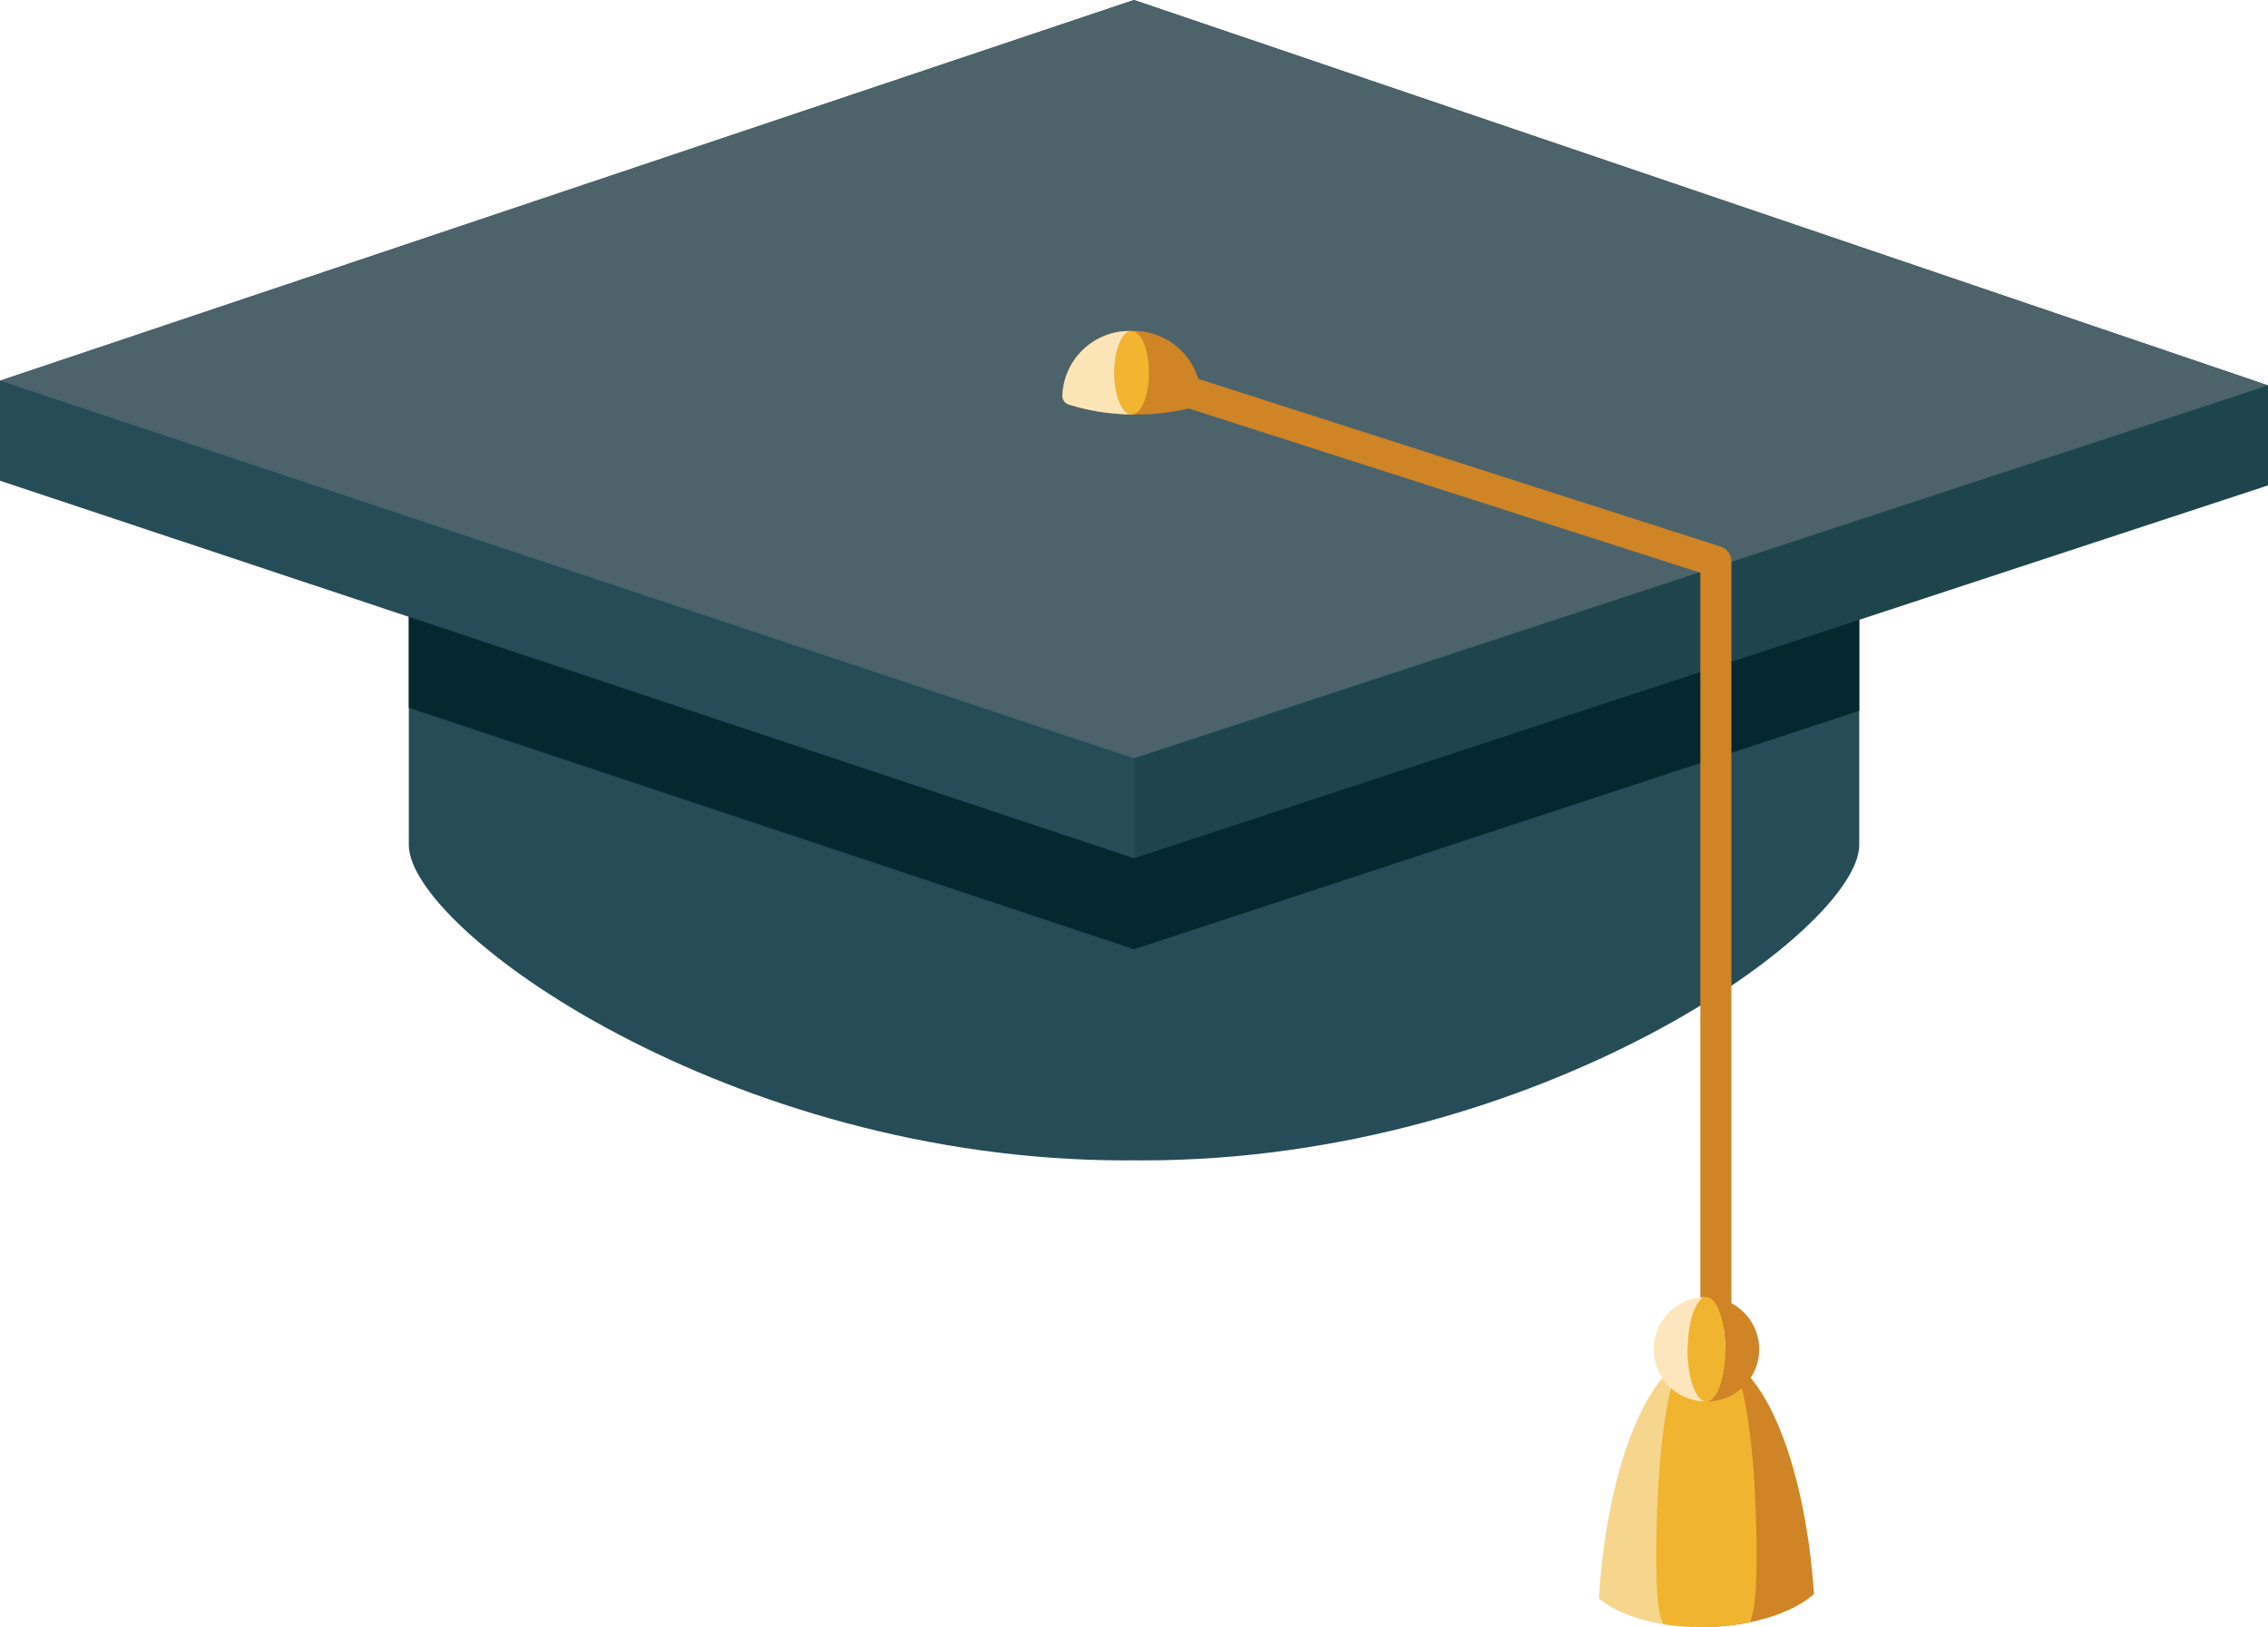 <svg xmlns="http://www.w3.org/2000/svg" xmlns:xlink="http://www.w3.org/1999/xlink" width="254.917" height="182.833" viewBox="0 0 254.917 182.833"><defs><clipPath id="a"><rect width="254.917" height="182.833" fill="none"/></clipPath></defs><g clip-path="url(#a)"><path d="M186.521,153.158h-81.51v27.933c0,9.528,36.047,35.444,80.512,35.444.333,0,.665-.006,1-.009s.664.009,1,.009c44.466,0,80.512-25.916,80.512-35.444V153.158Z" transform="translate(-59.062 -86.142)" fill="#264c57"/><path d="M105.011,133.567v21.09l81.51,27.133,81.511-26.795V133.567Z" transform="translate(-59.062 -75.123)" fill="#05272e"/><path d="M291.294,0V96.445l127.459-41.9V43.308Z" transform="translate(-163.835 0)" fill="#1e454c"/><path d="M0,42.78V54.018L127.459,96.445V0Z" transform="translate(0 0)" fill="#264c57"/><path d="M127.459,0,0,42.78,127.459,85.208l127.459-41.9Z" transform="translate(0 0)" fill="#4c636b"/><path d="M359.341,201.647h-3.492V116.833L292.892,96.625l1.067-3.325,64.17,20.6a1.745,1.745,0,0,1,1.212,1.662Z" transform="translate(-164.734 -52.476)" fill="#cf8426"/><path d="M280.677,85.007a7.547,7.547,0,0,0-7.79,7.278v.007a1.043,1.043,0,0,0,.733.975,24.452,24.452,0,0,0,7.519,1.119,25.183,25.183,0,0,0,6.562-.834,1.056,1.056,0,0,0,.759-.975q.007-.145.007-.292a7.547,7.547,0,0,0-7.79-7.278" transform="translate(-153.482 -47.811)" fill="#cf8426"/><path d="M290.134,89.7c0,2.59-.873,4.689-1.951,4.689s-1.951-2.1-1.951-4.689.873-4.689,1.951-4.689,1.951,2.1,1.951,4.689" transform="translate(-160.988 -47.812)" fill="#f3b42f"/><path d="M278.726,89.7c0-2.59.873-4.689,1.951-4.689a7.547,7.547,0,0,0-7.79,7.278v.007a1.042,1.042,0,0,0,.733.975,24.174,24.174,0,0,0,6.974,1.108c-1.039-.105-1.868-2.157-1.868-4.679" transform="translate(-153.482 -47.812)" fill="#fbe5b7"/><path d="M423,378.216c5.11-.142,9.528-1.622,11.884-3.7-1.068-15.429-6.065-27.108-12.072-27.108-6.071,0-11.11,11.926-12.105,27.6,2.414,2.052,7.03,3.361,12.294,3.216" transform="translate(-231 -195.394)" fill="#f6d58d"/><path d="M438.354,347.4h-.016v30.813c.069,0,.136,0,.2,0,5.11-.142,9.528-1.622,11.884-3.7-1.068-15.429-6.065-27.108-12.073-27.108" transform="translate(-246.539 -195.394)" fill="#cf8426"/><path d="M431.3,375.849a27.042,27.042,0,0,0,4.678-.531c.6-1.477.751-3.794.751-7.358,0-8.038-.69-24.764-5.634-24.764s-5.634,16.727-5.634,24.764c0,3.73.133,6.094.768,7.559a26.916,26.916,0,0,0,5.07.33" transform="translate(-239.297 -193.027)" fill="#f1b42f"/><path d="M428.7,338.992c0-3.233.946-5.854,2.113-5.854a5.854,5.854,0,1,0,0,11.707c-1.167,0-2.113-2.621-2.113-5.854" transform="translate(-239.014 -187.37)" fill="#fde6bd"/><path d="M438.338,333.138c1.167,0,2.113,2.621,2.113,5.854s-.946,5.854-2.113,5.854a5.854,5.854,0,1,0,0-11.707" transform="translate(-246.539 -187.37)" fill="#cf8426"/><path d="M437.735,338.992c0,3.233-.946,5.854-2.113,5.854s-2.113-2.621-2.113-5.854.946-5.854,2.113-5.854,2.113,2.621,2.113,5.854" transform="translate(-243.823 -187.37)" fill="#f1b42f"/></g></svg>